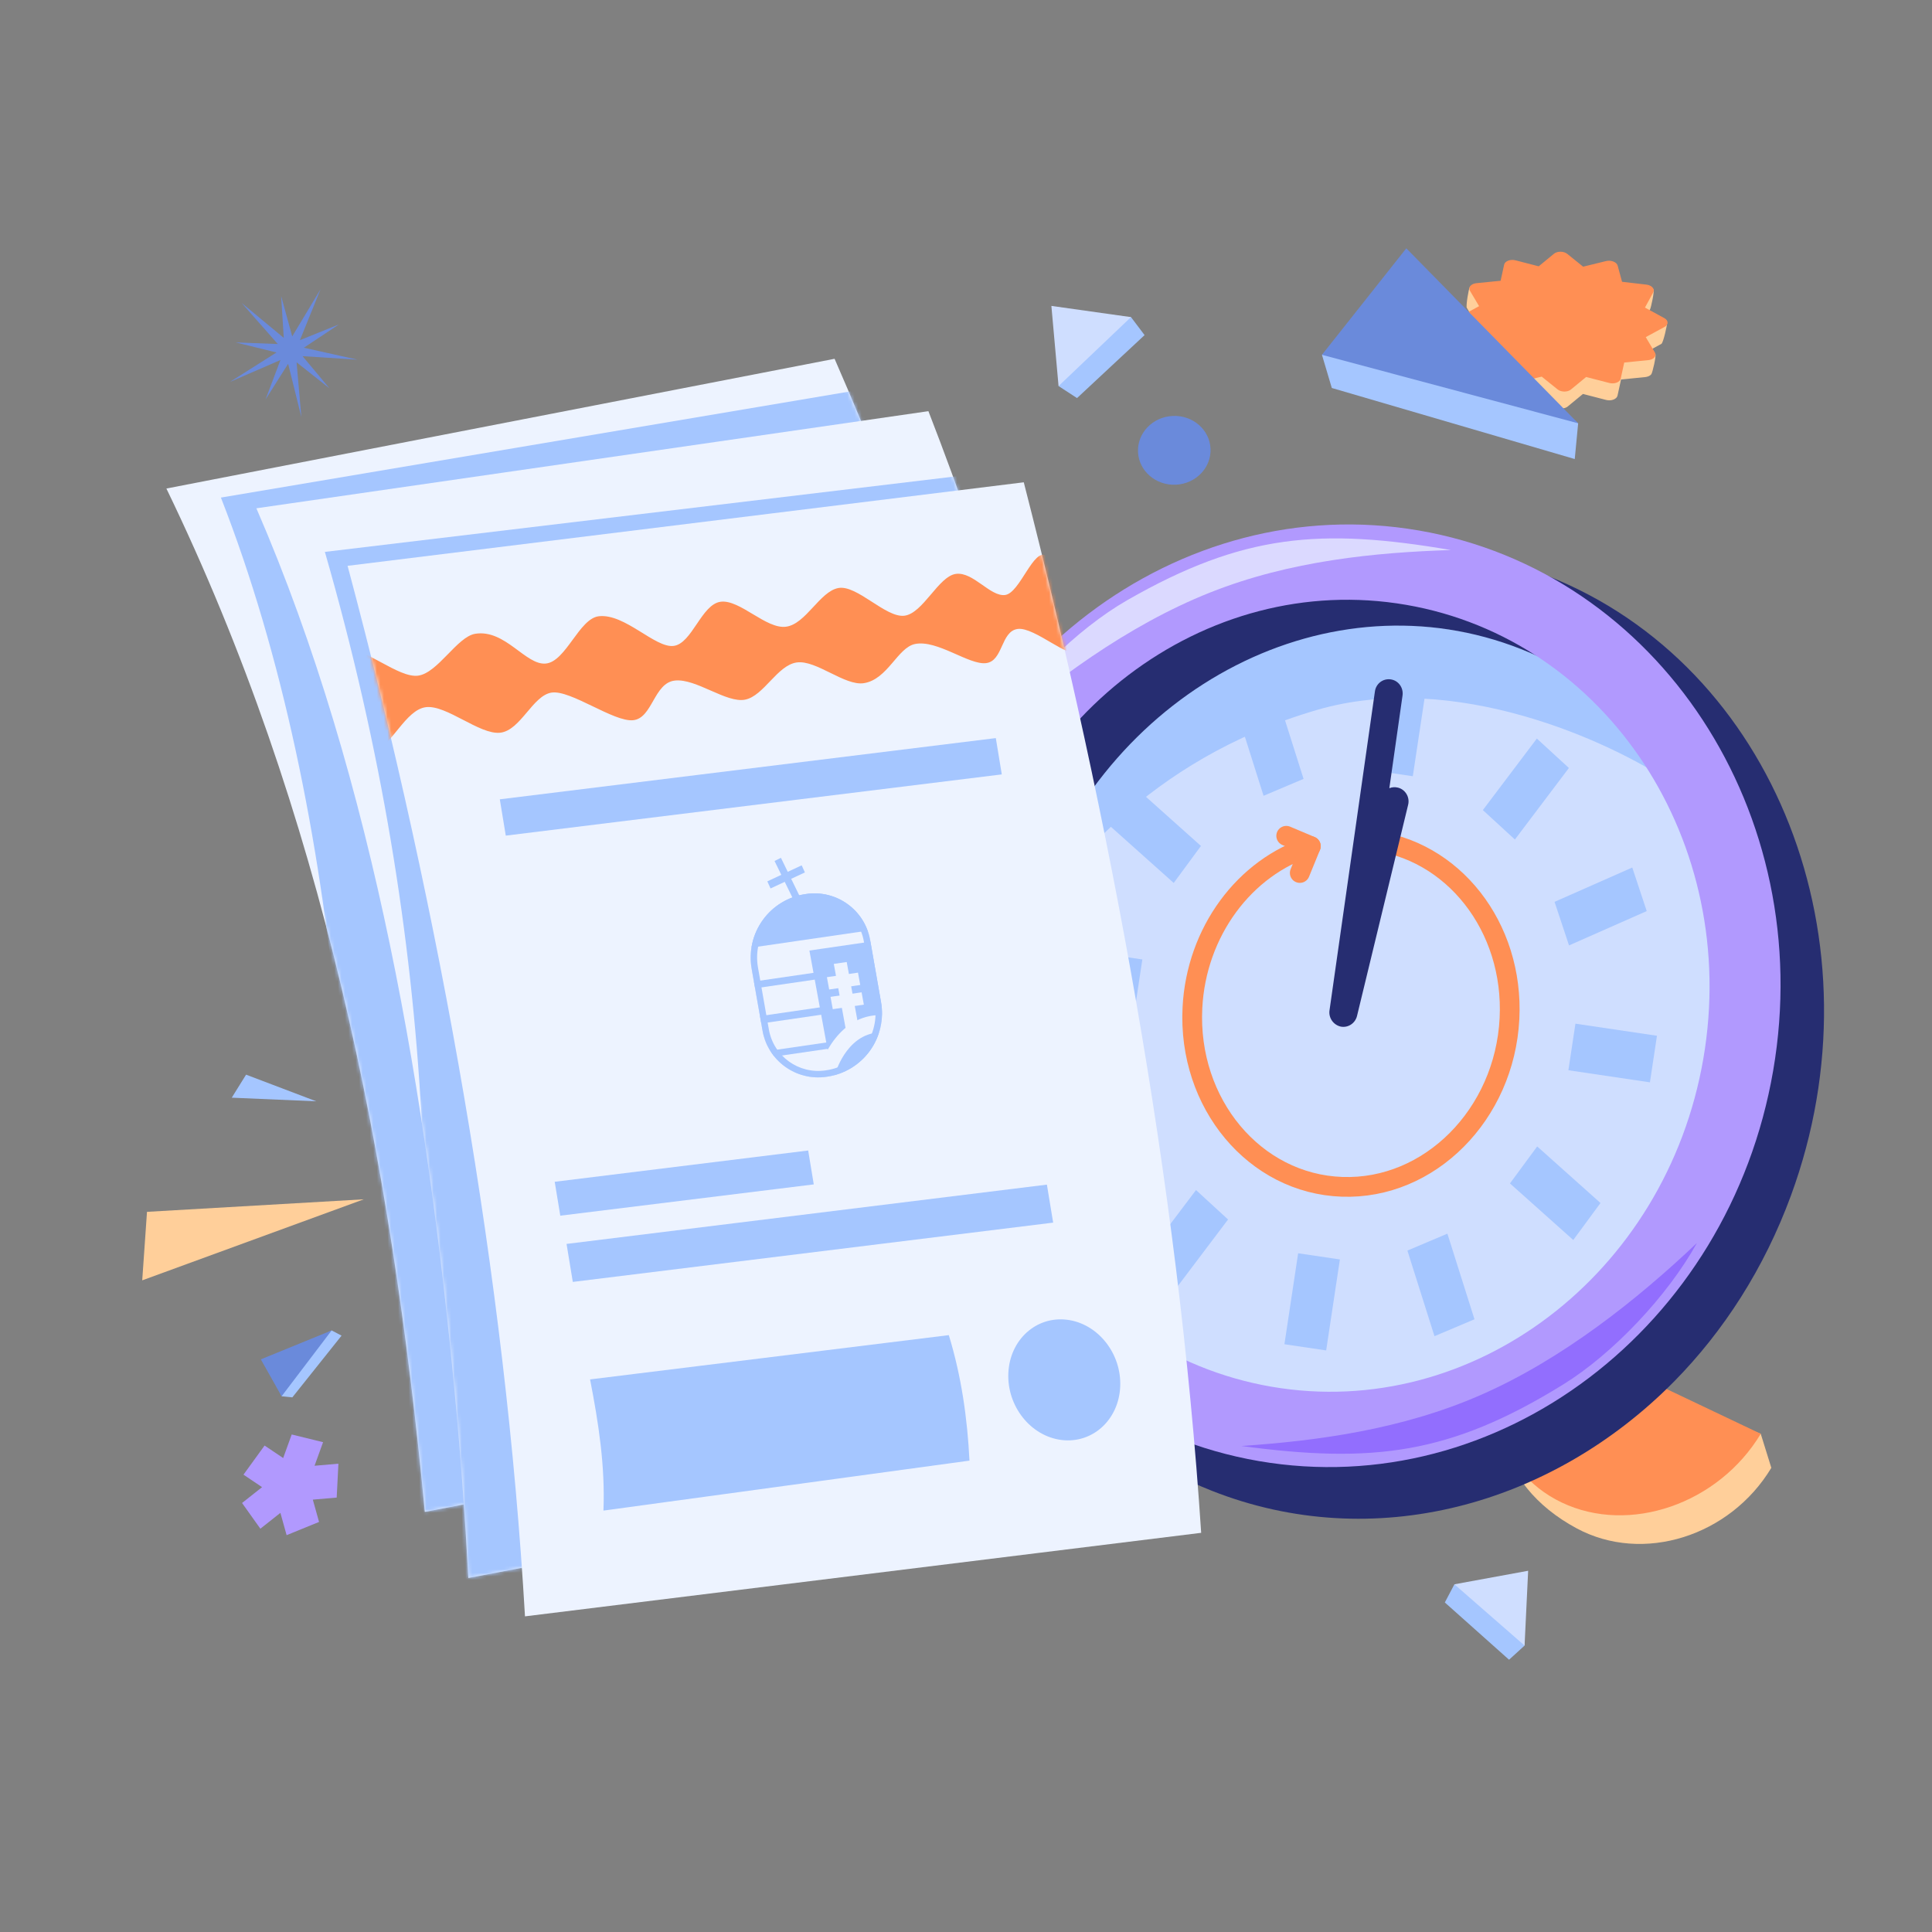 <svg width="546" height="546" viewBox="0 0 546 546" fill="none" xmlns="http://www.w3.org/2000/svg">
<rect x="0" y="0" width="546" height="546" fill="#808080" stroke="none"/>
<g clip-path="url(#clip0_40005872_133855)">
<path fill-rule="evenodd" clip-rule="evenodd" d="M429.992 376.468L466.149 393.529L497.6 405.204L500.593 414.82C488.958 434.159 464.328 442.015 445.553 431.912C422.059 419.271 418.358 395.806 429.992 376.468Z" fill="#FFCF9A"/>
<path fill-rule="evenodd" clip-rule="evenodd" d="M428.347 372.269L462.976 388.737L497.606 405.206C485.679 425.03 460.507 433.728 441.381 424.632C422.254 415.536 416.42 392.093 428.347 372.269Z" fill="#FF8F54"/>
<path d="M360.364 401.279C419.769 411.507 476.789 368.269 487.722 304.703C498.655 241.138 459.361 181.317 399.956 171.089C340.55 160.861 283.529 204.099 272.596 267.664C261.663 331.229 300.959 391.051 360.364 401.279Z" fill="#CFDEFF"/>
<mask id="mask0_40005872_133855" style="mask-type:luminance" maskUnits="userSpaceOnUse" x="270" y="169" width="220" height="234">
<path d="M360.364 401.279C419.769 411.507 476.789 368.269 487.722 304.703C498.655 241.138 459.361 181.317 399.956 171.089C340.55 160.861 283.529 204.099 272.596 267.664C261.663 331.229 300.959 391.051 360.364 401.279Z" fill="white"/>
</mask>
<g mask="url(#mask0_40005872_133855)">
<path d="M403.151 193.657L391.354 191.908L387.474 217.619L399.271 219.368L403.151 193.657Z" fill="#A5C6FF"/>
<path d="M378.665 355.932L366.868 354.183L362.989 379.893L374.786 381.642L378.665 355.932Z" fill="#A5C6FF"/>
<path d="M466.286 305.877L468.272 292.714L445.23 289.297L443.243 302.46L466.286 305.877Z" fill="#A5C6FF"/>
<path d="M320.849 284.313L322.835 271.15L299.792 267.734L297.806 280.897L320.849 284.313Z" fill="#A5C6FF"/>
<path d="M443.386 217.039L434.327 208.721L419.066 228.937L428.125 237.256L443.386 217.039Z" fill="#A5C6FF"/>
<path d="M347.063 344.636L338.004 336.317L322.743 356.534L331.802 364.852L347.063 344.636Z" fill="#A5C6FF"/>
<path d="M465.38 257.481L461.292 245.167L439.331 254.87L443.419 267.184L465.38 257.481Z" fill="#A5C6FF"/>
<path d="M326.774 318.719L322.686 306.404L300.725 316.107L304.813 328.421L326.774 318.719Z" fill="#A5C6FF"/>
<path d="M321.509 223.086L313.813 233.542L331.704 249.529L339.399 239.073L321.509 223.086Z" fill="#A5C6FF"/>
<path d="M434.423 323.991L426.727 334.447L444.617 350.434L452.313 339.978L434.423 323.991Z" fill="#A5C6FF"/>
<path d="M360.745 195.921L349.441 200.702L357.094 224.899L368.398 220.118L360.745 195.921Z" fill="#A5C6FF"/>
<path d="M409.048 348.641L397.745 353.422L405.398 377.619L416.701 372.838L409.048 348.641Z" fill="#A5C6FF"/>
<g style="mix-blend-mode:darken">
<path d="M372.082 200.664C411.143 189.209 455.337 209.662 472.552 221.321C453.959 177.19 399.077 173.826 373.96 177.66C322.318 187.8 295.793 238.222 288.985 262.166C300.957 247.143 323.256 214.983 372.082 200.664Z" fill="#A5C6FF"/>
</g>
<path d="M370.458 239.139C351.609 245.023 338.082 263.453 336.992 284.768C335.607 311.858 354.561 334.544 379.288 335.408C404.004 336.271 425.206 314.987 426.591 287.897C427.916 261.966 410.598 239.859 387.048 237.449" stroke="#FF8F54" stroke-width="5.58" stroke-miterlimit="1.744" stroke-linecap="round" stroke-linejoin="round"/>
<path d="M363.512 236.215L370.437 239.135L367.343 246.702" stroke="#FF8F54" stroke-width="5.618" stroke-miterlimit="1.744" stroke-linecap="round" stroke-linejoin="round"/>
<path fill-rule="evenodd" clip-rule="evenodd" d="M392.639 222.75C393.38 222.455 394.195 222.374 395.071 222.589C397.17 223.111 398.481 225.288 397.951 227.441L383.5 287.138C382.991 289.197 380.982 290.526 378.917 290.13C376.865 289.671 375.448 287.708 375.722 285.596L388.564 195.402C388.858 193.202 390.849 191.679 393.053 192.001C395.198 192.316 396.663 194.342 396.371 196.535L392.639 222.75Z" fill="#262D71"/>
</g>
<path fill-rule="evenodd" clip-rule="evenodd" d="M437.466 162.789C501.56 188.088 532.364 266.511 506.128 337.9C498.578 358.444 487.156 376.173 473.121 390.42C438.435 425.553 388.081 439.31 342.462 421.303C278.418 396.025 247.569 317.565 273.797 246.197C300.032 174.807 373.422 137.511 437.466 162.789ZM429.877 183.44C376.08 162.206 314.499 193.615 292.467 253.566C270.447 313.485 296.254 379.418 350.051 400.652C403.848 421.886 465.437 390.45 487.457 330.531C509.489 270.579 483.674 204.674 429.877 183.44Z" fill="#262D71"/>
<path fill-rule="evenodd" clip-rule="evenodd" d="M400.964 149.918C468.701 161.581 513.607 229.928 501.116 302.553C488.629 375.156 423.468 424.569 355.731 412.907C288.046 401.253 243.088 332.88 255.576 260.277C268.067 187.652 333.278 138.265 400.964 149.918ZM397.35 170.926C340.495 161.137 285.797 202.685 275.308 263.674C264.824 324.63 302.489 382.109 359.344 391.898C416.2 401.687 470.9 360.112 481.384 299.155C491.874 238.166 454.206 180.716 397.35 170.926Z" fill="#B199FE"/>
<path fill-rule="evenodd" clip-rule="evenodd" d="M410.036 155.443C388.821 156.113 364.62 158.428 341.923 167.473C318.65 176.72 296.904 192.868 279.623 208.217C288.343 193.573 304.354 177.748 318.624 169.585C351.302 150.874 373.183 149.154 410.036 155.443Z" fill="#EDF3FF" fill-opacity="0.71"/>
<path fill-rule="evenodd" clip-rule="evenodd" d="M350.799 408.649C371.995 407.223 396.126 404.047 418.54 394.204C441.523 384.138 462.76 367.235 479.556 351.289C471.299 366.226 455.788 382.602 441.775 391.263C409.685 411.116 387.857 413.615 350.799 408.649Z" fill="#4E0DFF" fill-opacity="0.31"/>
<path fill-rule="evenodd" clip-rule="evenodd" d="M90.601 81.714L84.762 96.132L95.815 91.667L85.874 98.268L101.018 101.643L85.507 100.653L93.097 109.735L83.817 102.391L85.166 117.851L81.429 102.813L75.046 112.896L79.254 101.748L64.95 107.953L78.142 99.612L66.616 96.77L78.509 97.226L68.294 85.621L80.199 95.489L79.453 83.656L82.587 95.066L90.601 81.714Z" fill="#6A8ADB"/>
<path fill-rule="evenodd" clip-rule="evenodd" d="M47.023 138.065C91.29 229.475 110.577 327.142 120.06 427.27L308.042 391.352C300.151 288.248 275.445 191.855 235.859 101.398L47.023 138.065Z" fill="#EDF3FF"/>
<mask id="mask1_40005872_133855" style="mask-type:luminance" maskUnits="userSpaceOnUse" x="47" y="101" width="262" height="327">
<path d="M47.023 138.065C91.29 229.475 110.577 327.142 120.06 427.27L308.042 391.352C300.151 288.248 275.445 191.855 235.859 101.398L47.023 138.065Z" fill="white"/>
</mask>
<g mask="url(#mask1_40005872_133855)">
<path fill-rule="evenodd" clip-rule="evenodd" d="M156.455 441.187L94.876 442.595C104.699 348.192 97.165 229.375 62.43 140.62L255.562 108.039L270.596 416.247L156.455 441.187Z" fill="#A5C6FF"/>
</g>
<path fill-rule="evenodd" clip-rule="evenodd" d="M72.456 143.649C106.001 221.028 120.777 311.379 128.536 393.912C130.164 411.184 131.416 428.536 132.37 445.953L322.972 409.677C319.167 306.189 298.315 208.59 262.376 116.201L72.456 143.649Z" fill="#EDF3FF"/>
<mask id="mask2_40005872_133855" style="mask-type:luminance" maskUnits="userSpaceOnUse" x="72" y="116" width="251" height="330">
<path d="M72.456 143.649C106.001 221.028 120.777 311.379 128.536 393.912C130.164 411.184 131.416 428.536 132.37 445.953L322.972 409.677C319.167 306.189 298.315 208.59 262.376 116.201L72.456 143.649Z" fill="white"/>
</mask>
<g mask="url(#mask2_40005872_133855)">
<path fill-rule="evenodd" clip-rule="evenodd" d="M169.707 452.111L112.132 461.711C125.664 367.789 123.978 267.709 91.813 155.97L283.543 133.019L284.613 432.744L169.707 452.111Z" fill="#A5C6FF"/>
</g>
<path fill-rule="evenodd" clip-rule="evenodd" d="M289.327 136.301C313.7 231.272 332.984 334.049 339.462 433.189L148.366 456.796C142.898 362.182 124.751 259.165 98.231 159.908L289.327 136.301Z" fill="#EDF3FF"/>
<mask id="mask3_40005872_133855" style="mask-type:luminance" maskUnits="userSpaceOnUse" x="98" y="136" width="242" height="321">
<path d="M289.327 136.301C313.7 231.272 332.984 334.049 339.462 433.189L148.366 456.796C142.898 362.182 124.751 259.165 98.231 159.908L289.327 136.301Z" fill="white"/>
</mask>
<g mask="url(#mask3_40005872_133855)">
<path fill-rule="evenodd" clip-rule="evenodd" d="M83.855 195.327C88.538 191.728 91.325 183.841 97.225 183.348C103.117 182.861 112.606 191.694 118.167 190.945C123.728 190.196 129.198 179.947 134.289 179.114C142.772 177.737 148.577 188.108 154.28 187.521C159.976 186.933 163.68 174.743 169.275 174.15C176.64 173.368 185.125 183.181 190.359 182.542C195.586 181.895 198.224 170.79 203.653 170.059C209.081 169.335 216.512 177.854 222.128 177.115C227.744 176.382 231.671 167.152 236.925 166.181C242.178 165.204 250.291 174.632 255.573 174.008C260.846 173.384 265.219 162.855 270.141 162.186C275.062 161.522 279.859 168.704 284.063 168.148C288.267 167.598 292.102 154.622 295.757 157.078C299.411 159.528 305.061 180.352 303.905 183.593C302.756 186.841 292.42 177.096 287.608 177.747C282.796 178.397 283.531 186.821 278.671 187.405C273.819 187.989 264.872 180.708 258.583 182.004C253.651 183.024 250.884 191.987 244.155 193.067C238.76 193.933 230.678 186.445 225.171 187.216C219.665 187.988 215.872 196.662 210.58 197.727C205.281 198.784 196.695 191.671 190.727 192.333C184.766 192.989 184.426 202.97 178.941 203.538C173.464 204.112 161.268 194.916 155.887 195.732C150.514 196.549 147.126 206.462 141.329 207.076C135.532 207.683 126.148 199.124 120.353 199.854C114.565 200.59 110.643 210.945 105.621 212.325C100.599 213.712 93.931 208.797 88.578 207.358C83.217 205.925 79.172 198.932 83.855 195.327Z" fill="#FF8F54"/>
<path fill-rule="evenodd" clip-rule="evenodd" d="M218.892 243.326L220.696 242.426L227.444 256.242L225.651 257.151L218.892 243.326Z" fill="#A5C6FF"/>
<path fill-rule="evenodd" clip-rule="evenodd" d="M226.562 244.552L227.471 246.551L217.762 251.082L216.853 249.082L226.562 244.552Z" fill="#A5C6FF"/>
<path fill-rule="evenodd" clip-rule="evenodd" d="M227.868 252.644C236.422 251.397 244.421 257.182 245.921 265.705C246.885 271.206 247.982 277.478 248.991 283.221C249.839 288.041 248.7 293.004 245.829 296.972C242.957 300.932 238.604 303.573 233.763 304.279C233.685 304.29 233.616 304.3 233.547 304.31C224.984 305.558 216.984 299.773 215.494 291.257C214.529 285.748 213.423 279.477 212.415 273.735C211.575 268.913 212.716 263.958 215.587 259.99C218.449 256.023 222.801 253.382 227.651 252.675C227.72 252.665 227.79 252.655 227.868 252.644Z" fill="#A5C6FF"/>
<mask id="mask4_40005872_133855" style="mask-type:luminance" maskUnits="userSpaceOnUse" x="212" y="252" width="38" height="53">
<path d="M227.868 252.643C236.422 251.396 244.421 257.181 245.921 265.704C246.885 271.205 247.982 277.477 248.991 283.22C249.839 288.04 248.7 293.003 245.829 296.971C242.957 300.931 238.604 303.572 233.763 304.278C233.685 304.289 233.616 304.299 233.547 304.309C224.984 305.557 216.984 299.772 215.494 291.256C214.529 285.747 213.423 279.476 212.415 273.734C211.575 268.912 212.716 263.957 215.587 259.989C218.449 256.023 222.801 253.381 227.651 252.674C227.72 252.664 227.79 252.654 227.868 252.643Z" fill="white"/>
</mask>
<g mask="url(#mask4_40005872_133855)">
<path d="M228.463 267.089L209.408 269.866L210.847 277.711L229.901 274.934L228.463 267.089Z" fill="#EDF3FF"/>
<path d="M246.453 262.835L210.439 268.084L211.014 271.215L247.028 265.967L246.453 262.835Z" fill="#EDF3FF"/>
<path d="M239.287 271.873L235.638 272.405L239.27 292.213L242.919 291.681L239.287 271.873Z" fill="#EDF3FF"/>
<path d="M243.112 278.361L242.474 274.877L233.691 276.157L234.33 279.641L243.112 278.361Z" fill="#EDF3FF"/>
<path d="M244.132 283.922L243.493 280.438L234.71 281.719L235.349 285.202L244.132 283.922Z" fill="#EDF3FF"/>
<path fill-rule="evenodd" clip-rule="evenodd" d="M236.219 302.959C235.831 304.223 234.536 304.849 233.323 304.37C232.115 303.88 231.441 302.458 231.829 301.194C231.829 301.194 236.772 285.39 250.707 286.982C251.979 287.119 252.963 288.329 252.904 289.68C252.844 291.022 251.77 292 250.497 291.853C239.836 290.648 236.219 302.959 236.219 302.959Z" fill="#EDF3FF"/>
<path d="M230.253 276.85L211.198 279.627L212.637 287.471L231.691 284.694L230.253 276.85Z" fill="#EDF3FF"/>
<path d="M232.072 286.773L213.018 289.55L214.456 297.394L233.511 294.617L232.072 286.773Z" fill="#EDF3FF"/>
<path d="M233.841 296.418L214.786 299.195L216.224 307.04L235.279 304.263L233.841 296.418Z" fill="#EDF3FF"/>
</g>
<path fill-rule="evenodd" clip-rule="evenodd" d="M227.868 252.644C236.422 251.397 244.421 257.182 245.921 265.705L248.991 283.221C249.839 288.041 248.7 293.004 245.829 296.972C242.957 300.932 238.604 303.573 233.763 304.279L233.547 304.31C224.984 305.558 216.984 299.773 215.494 291.257L212.415 273.735C211.575 268.913 212.716 263.958 215.587 259.99C218.449 256.023 222.801 253.382 227.651 252.675L227.868 252.644ZM228.128 254.45L227.911 254.482C223.556 255.117 219.644 257.492 217.055 261.054C214.476 264.623 213.451 269.089 214.211 273.426L217.289 290.941C218.611 298.49 225.696 303.61 233.278 302.505L233.495 302.473C237.85 301.839 241.771 299.469 244.35 295.901C246.929 292.332 247.955 287.874 247.196 283.537L244.127 266.021C242.796 258.473 235.71 253.345 228.128 254.45Z" fill="#A5C6FF"/>
<path d="M281.426 208.591L141.249 225.894L142.938 236.154L283.115 218.852L281.426 208.591Z" fill="#A5C6FF"/>
<path d="M228.4 325.14L156.766 333.982L158.343 343.563L229.977 334.721L228.4 325.14Z" fill="#A5C6FF"/>
<path d="M295.863 334.786L160.112 351.542L161.88 362.281L297.631 345.525L295.863 334.786Z" fill="#A5C6FF"/>
<path fill-rule="evenodd" clip-rule="evenodd" d="M268.143 377.318C271.677 388.849 273.38 400.713 273.983 412.785L170.54 426.907C171.043 414.343 169.159 402.145 166.757 389.833L268.143 377.318Z" fill="#A5C6FF"/>
<path d="M300.019 406.955C308.749 408.018 316.164 401.272 316.581 391.887C316.999 382.502 310.26 374.032 301.53 372.969C292.8 371.906 285.385 378.652 284.968 388.037C284.55 397.422 291.289 405.892 300.019 406.955Z" fill="#A5C6FF"/>
</g>
<path fill-rule="evenodd" clip-rule="evenodd" d="M304.377 112.5L299.178 109.114L300.234 90.416L319.626 89.62L323.467 94.704L304.377 112.5Z" fill="#A5C6FF"/>
<path fill-rule="evenodd" clip-rule="evenodd" d="M299.157 109.106L297.131 86.452L319.622 89.622L299.157 109.106Z" fill="#CFDEFF"/>
<path fill-rule="evenodd" clip-rule="evenodd" d="M408.322 452.87L411.017 447.755L428.456 447.13L430.859 465.055L426.472 469.054L408.322 452.87Z" fill="#A5C6FF"/>
<path fill-rule="evenodd" clip-rule="evenodd" d="M411.022 447.736L431.868 443.912L430.857 465.051L411.022 447.736Z" fill="#CFDEFF"/>
<path fill-rule="evenodd" clip-rule="evenodd" d="M82.619 394.905L79.594 394.603L75.947 385.289L93.727 375.99L96.529 377.462L82.619 394.905Z" fill="#A5C6FF"/>
<path fill-rule="evenodd" clip-rule="evenodd" d="M79.583 394.601L73.715 384.165L93.725 375.992L79.583 394.601Z" fill="#6A8ADB"/>
<path d="M332.378 136.981C338.035 136.679 342.388 132.085 342.102 126.721C341.815 121.356 336.997 117.252 331.34 117.555C325.683 117.857 321.33 122.45 321.616 127.815C321.903 133.179 326.721 137.283 332.378 136.981Z" fill="#6A8ADB"/>
<path fill-rule="evenodd" clip-rule="evenodd" d="M417.083 80.341C416.367 80.413 415.748 80.695 415.397 81.11C415.045 81.525 414.253 86.514 414.521 86.969L417.104 91.32L412.152 89.897C411.6 90.2 410.923 94.96 410.941 95.442C410.95 95.924 411.292 96.386 411.86 96.697L417.329 99.671L415.76 99.554L414.981 103.98C414.738 104.428 414.812 104.936 415.189 105.356C415.563 105.779 416.197 106.073 416.919 106.156L423.804 106.957L425.048 111.536C425.179 112.015 425.622 112.434 426.257 112.681C426.897 112.93 427.656 112.976 428.332 112.811L434.798 111.227L439.296 114.846C439.766 115.225 440.461 115.448 441.19 115.453C441.915 115.461 442.6 115.248 443.049 114.88L447.358 111.333L453.912 113.027C454.594 113.202 455.356 113.169 455.976 112.931C456.599 112.698 457.021 112.285 457.124 111.808L458.122 107.248L464.973 106.562C465.689 106.489 466.307 106.207 466.658 105.792C467.01 105.377 468.096 100.583 467.827 100.128L464.206 100.069L469.516 97.184C470.073 96.883 471.138 91.888 471.125 91.409C471.111 90.924 470.774 90.464 470.201 90.152L463.981 91.717L466.329 87.408C466.575 86.957 467.645 82.203 467.268 81.783C466.894 81.36 465.112 85.316 464.394 85.229L457.505 84.431L456.262 79.852C456.131 79.374 455.688 78.954 455.048 78.705C454.413 78.459 453.654 78.412 452.978 78.577L446.511 80.161L442.016 76.539C441.543 76.163 440.852 75.937 440.123 75.932C439.394 75.927 438.713 76.136 438.26 76.508L433.952 80.055L427.398 78.361C426.718 78.182 425.957 78.216 425.336 78.454C424.711 78.69 424.289 79.103 424.185 79.58L423.188 84.14L417.083 80.341Z" fill="#FFCF9A"/>
<path fill-rule="evenodd" clip-rule="evenodd" d="M417.239 80.03C416.523 80.103 415.902 80.388 415.551 80.802C415.199 81.217 415.152 81.721 415.421 82.176L418.003 86.526L412.692 89.411C412.136 89.712 411.822 90.167 411.84 90.648C411.85 91.131 412.191 91.593 412.759 91.903L418.228 94.878L415.88 99.186C415.637 99.635 415.711 100.143 416.088 100.563C416.462 100.986 417.097 101.279 417.818 101.363L424.704 102.164L425.947 106.743C426.078 107.221 426.521 107.641 427.156 107.888C427.796 108.136 428.555 108.183 429.231 108.018L435.698 106.434L440.195 110.053C440.666 110.432 441.36 110.655 442.089 110.66C442.815 110.668 443.499 110.455 443.949 110.087L448.257 106.54L454.811 108.234C455.493 108.409 456.255 108.376 456.875 108.138C457.498 107.905 457.92 107.492 458.024 107.015L459.021 102.455L465.872 101.768C466.588 101.696 467.206 101.414 467.558 100.999C467.909 100.584 467.959 100.078 467.69 99.623L465.105 95.275L470.416 92.391C470.972 92.09 471.286 91.634 471.271 91.15C471.261 90.667 470.92 90.205 470.349 89.898L464.88 86.924L467.228 82.615C467.474 82.163 467.397 81.659 467.023 81.236C466.649 80.812 466.012 80.522 465.293 80.436L458.405 79.638L457.161 75.059C457.03 74.58 456.588 74.16 455.948 73.912C455.312 73.665 454.553 73.618 453.877 73.783L447.411 75.368L442.916 71.746C442.443 71.369 441.751 71.144 441.022 71.138C440.294 71.133 439.612 71.343 439.16 71.715L434.851 75.262L428.297 73.568C427.617 73.389 426.856 73.423 426.236 73.66C425.61 73.897 425.188 74.31 425.085 74.787L424.087 79.346L417.239 80.03Z" fill="#FF8F54"/>
<path fill-rule="evenodd" clip-rule="evenodd" d="M376.38 109.645L373.602 100.302L396.81 78.166L446.001 119.626L445.037 129.729L376.38 109.645Z" fill="#A5C6FF"/>
<path fill-rule="evenodd" clip-rule="evenodd" d="M373.596 100.267L397.433 70.175L445.994 119.625L373.596 100.267Z" fill="#6A8ADB"/>
<path fill-rule="evenodd" clip-rule="evenodd" d="M74.773 408.522L68.811 416.751L74.065 420.283L68.406 424.759L73.584 432.025L79.243 427.549L81.001 433.851L90.165 430.113L88.407 423.811L95.153 423.227L95.638 413.652L88.892 414.235L91.304 407.576L82.439 405.395L80.027 412.054L74.773 408.522Z" fill="#B199FE"/>
<path fill-rule="evenodd" clip-rule="evenodd" d="M40.194 361.836L102.807 338.936L41.543 342.478L40.194 361.836Z" fill="#FFCF9A"/>
<path fill-rule="evenodd" clip-rule="evenodd" d="M65.496 310.216L89.376 311.238L69.542 303.708L65.496 310.216Z" fill="#A5C6FF"/>
</g>
<defs>
<clipPath id="clip0_40005872_133855">
<rect width="505.642" height="457.556" fill="white" transform="translate(20 44)"/>
</clipPath>
</defs>
</svg>
